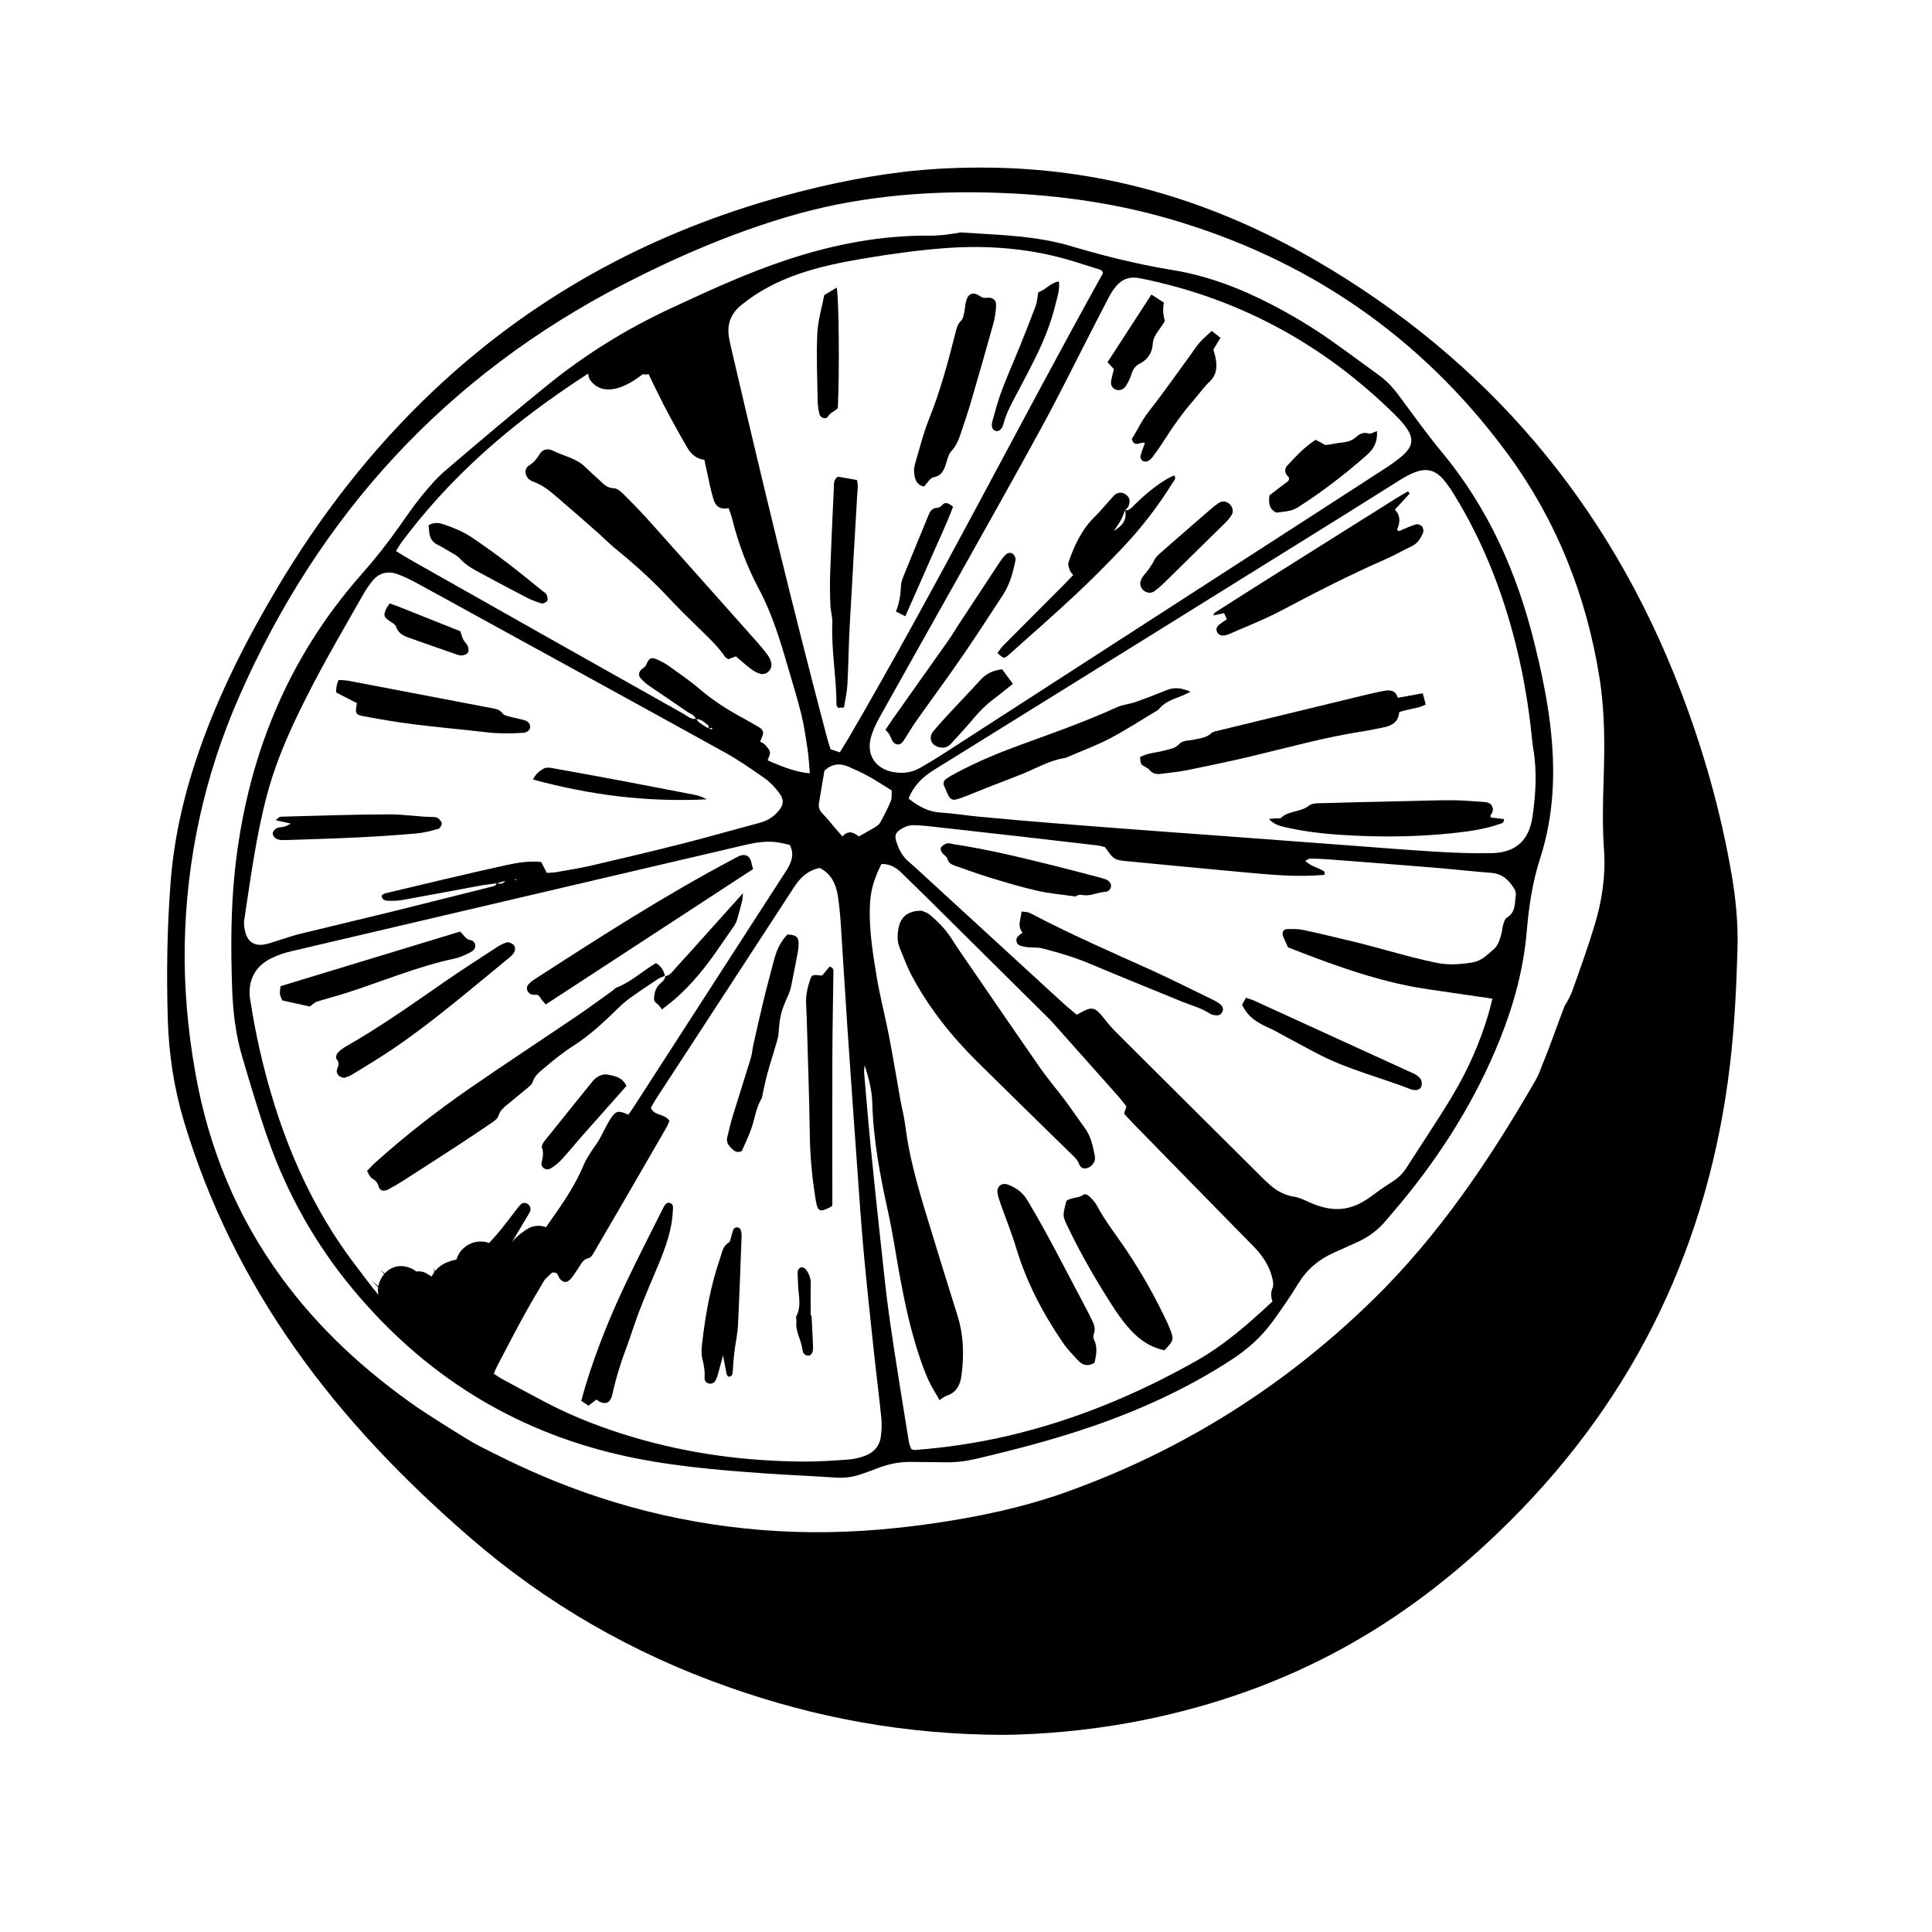<?xml version="1.0" encoding="UTF-8"?>
<svg id="Calque_1" data-name="Calque 1" xmlns="http://www.w3.org/2000/svg" viewBox="0 0 1700.79 1700.79">
  <defs>
    <style>
      .cls-1 {
        stroke-width: 0px;
      }
    </style>
  </defs>
  <path class="cls-1" d="m1524.79,772.27c-9.53-56.73-25.14-111.83-45.79-165.5-62.99-163.64-169.87-290.1-321.74-378.11-87.4-50.65-181.28-79.35-282.83-81.03-27.1-.45-54.14.62-81.03,3.92-38.71,4.76-76.7,13.14-114.15,23.96-112.64,32.53-212.4,87.83-297.75,168.51-54.31,51.33-99.6,109.82-137.69,173.96-26.83,45.18-50.58,91.86-68.02,141.56-13.21,37.66-22.39,76.28-25.52,116.1-3.18,40.48-3.77,81.07-2.56,121.65.91,30.41,5.39,60.3,14.14,89.56,21.45,71.7,54.17,137.86,97.11,199.05,44.06,62.79,96.89,117.43,154.75,167.58,67.43,58.45,143.3,101.99,227.37,131.62,76.4,26.92,154.89,41.97,243.26,42.16,32.62-.42,72.17-3.69,111.41-10.95,62.49-11.56,122.1-31.32,178.36-61,57.79-30.49,108.7-70.04,154.91-116.04,111.72-111.21,175.33-245.51,193.88-401.59,4.02-33.81,5.65-67.76,6.65-101.78.63-21.42-1.21-42.6-4.75-63.63Zm-121.06,42.33c-5.98,19.57-12.82,38.88-19.76,58.13-1.6,4.43-4.04,8.59-6.54,12.68-6.79,17.46-12.65,35.14-19.91,52.43-1.58,4.89-3.7,9.62-6.33,14.17-40.1,69.41-84.59,135.54-142.29,191.98-77.33,75.66-166.7,132.14-268.43,168.86-39.82,14.37-81.11,22.94-123.02,28.81-39.08,5.48-78.28,8.18-117.71,6.88-78.29-2.58-153.43-19.52-225.33-50.51-18.04-7.77-35.72-16.46-53.19-25.43-10.66-5.47-48.8-30.09-53.62-33.44-45.78-31.84-86.45-69-119.51-114.12-39.71-54.19-64.5-114.66-76.14-180.68-6.56-37.22-10.01-74.71-9.32-112.51,1.4-75.91,17.32-148.79,47.77-218.25,70.51-160.85,182.71-283.12,339.38-363.79,46.34-23.86,94.08-44.35,144.16-59.16,57.16-16.9,115.64-22.55,175.03-21.18,54.34,1.25,107.88,8,160.15,23.12,121.84,35.24,221.28,103.31,296.81,205.2,43.96,59.3,70.59,126.17,82.19,199.12,4.73,29.76,4.57,59.6,3.59,89.5-.68,20.49-1.12,40.95.33,61.43,1.62,22.75-1.69,45.05-8.31,66.72Z"/>
  <path class="cls-1" d="m1364.68,637.89c-2.93-24.02-7.97-47.65-13.75-71.13-15.28-62.07-40.5-119.26-81.73-168.87-13.35-16.06-25.42-33.17-37.92-49.92-4.94-6.63-10.44-12.61-17.15-17.48-14.6-10.59-29.02-21.42-43.81-31.75-16.47-11.51-33.73-21.78-51.6-31.01-27.48-14.19-56.19-25.1-86.75-30.05-32.1-5.2-63.41-13.27-94.44-22.54-2.28-.55-4.55-1.11-6.84-1.63-28.32-6.51-56.36-6.89-84.91-8.91-9.04,1.6-18.12,2.93-27.36,2.85-43.09-.36-84.73,7.75-125.48,21.21-35.09,11.59-68.54,27.04-101.99,42.57-38.89,18.06-75.09,40.37-108.34,67.29-30.59,24.75-60.63,50.18-90.55,75.74-7.73,6.61-14.46,14.52-20.93,22.42-6.99,8.55-13.26,17.71-19.61,26.77-10.13,14.45-21.01,28.25-32.72,41.48-66.39,75-101.73,163.31-112.1,262.27-3.56,33.92-3.5,67.91-2.39,101.93.68,20.95,3.08,41.73,9.09,61.85,7.37,24.71,14.6,49.51,23.24,73.79,16.91,47.49,41.44,90.91,73.68,129.76,61.96,74.67,139.77,124.14,234.61,146.08,41.66,9.64,84.14,13.34,126.68,16.34,21.27,1.5,42.57,2.37,63.84,3.8,7.51.5,14.73-.31,21.79-2.68,5.43-1.82,10.82-3.81,16.17-5.86,9.3-3.56,18.87-5.41,28.84-5.24,9.84.17,19.68.1,29.52.32,9.08.2,18-.83,26.82-2.89,35.11-8.22,69.98-17.29,104.08-29.11,43.15-14.95,84.33-33.92,122.59-59.04,13.9-9.12,25.9-20.12,35.57-33.55,7.66-10.63,15.2-21.4,21.99-32.6,7.53-12.41,17.85-21.2,30.91-27.09,7.1-3.2,14.2-6.37,21.29-9.57,9.87-4.46,18.32-10.79,25.24-19.16,4.18-5.05,8.55-9.95,12.73-15,36.3-43.86,66.29-91.53,87.5-144.52,12.25-30.6,20.74-62.02,23.56-95.03,1.84-21.61,4.97-43.08,11.72-63.92,12.48-38.54,13.73-78.05,8.87-117.94Zm-382.48-385.55c5.63-6.76,12.14-9.23,21.58-7.34,86.07,17.29,159.93,57.24,222.53,118.42,3.51,3.43,6.98,6.97,10,10.83,8.81,11.24,8.29,18.34-2.38,27.49-5.27,4.51-11.13,8.38-16.97,12.16-38.17,24.76-76.4,49.42-114.62,74.1-90.89,58.71-181.78,117.43-272.7,176.1-6.54,4.22-13.22,8.23-20,12.04-5.05,2.84-10.57,4.44-18.1,4.11-.43-.04-2.48-.15-4.5-.47-15.84-2.51-24.51-14.83-20.44-30.22,1.75-6.63,4.89-13.03,8.25-19.06,22.34-40.09,44.98-80.01,67.39-120.05,25.21-45.05,50.6-90.01,75.31-135.33,14.7-26.97,28.25-54.57,42.31-81.88,5.44-10.56,10.78-21.18,16.33-31.68,1.71-3.23,3.68-6.41,6.02-9.21Zm-197.98,452.78c-2.58,6.41-5.85,12.56-9.14,18.66-.91,1.69-2.65,3.12-4.33,4.15-4.46,2.76-9.1,5.24-14.66,8.4-3.66-2.56-8.5-6.61-14.48.06-2.97-3.43-4.81-5.55-6.64-7.68-3.44-4-6.67-8.22-10.39-11.94-2.85-2.85-4.32-5.8-3.62-9.81,1.66-9.65,3.26-19.3,4.82-28.6,6.64-5.95,13.56-6.74,20.94-3.52,5.99,2.61,11.98,5.29,17.68,8.45,6.78,3.75,13.26,8.05,20.59,12.56-.2,3.01.35,6.47-.77,9.26Zm-131.9-436.33c14.73-12.14,31.36-20.75,49.28-27.1,19.4-6.88,39.48-10.88,59.69-14.27,22.63-3.8,45.35-6.95,68.26-8.79,40.08-3.21,79.42-.04,117.87,12.16,7.03,2.23,14.08,4.37,21.1,6.63.71.23,1.28.93,1.91,1.42.13.39.33.77.36,1.17.03.38-.01.83-.19,1.15-75.38,135.75-145.3,274.48-223.61,408.62-2.26,3.87-4.68,7.64-7.68,12.53-3.19-1.07-5.47-1.83-8.12-2.72-.96-3.06-2.07-6.12-2.89-9.26-30.34-114.83-58.2-230.27-85.08-345.95-.56-2.39-1.05-4.8-1.46-7.23-1.97-11.49,1.51-20.93,10.55-28.38Zm-298.96,208.8c33.05-44.42,72.5-82.4,116.71-115.58,15.56-11.68,31.54-22.68,47.82-33.19,0,2.06.5,4.11,1.59,5.64,11.2,15.67,31.33,6.27,43.53-2.95.92-.7,1.91-1.43,2.94-2.18,1.27.38,2.6.5,3.91.23.36-.07.7-.22,1.04-.35,3.73,7.9,7.58,15.73,11.56,23.5.82,1.95,1.78,3.86,2.9,5.7,6.36,12.2,13,24.25,19.96,36.15,3.77,6.45,9.18,9.57,14.79,10.23,1.61,7.53,3.22,15.06,4.84,22.59.86,4,1.97,7.95,3.08,11.89,1.83,6.52,6,9.54,13.41,8.09,1.04,3.07,2.29,6.04,3.06,9.14,5.39,21.56,13.02,42.21,23.51,61.86,11.64,21.81,18.83,45.35,25.65,68.99,3.97,13.77,8.33,27.45,11.75,41.36,2.53,10.31,4.02,20.89,5.58,31.4,1.01,6.78,1.3,13.67,1.93,20.62-9.02-.49-21.92-4.5-37.15-11.42.75-2.41,2.5-5.11,2.03-7.33-.53-2.51-2.89-4.76-4.79-6.8-1.08-1.17-2.84-1.71-3.84-2.27,1.07-2.68,1.45-3.8,1.94-4.86,1.44-3.13.56-5.58-2.19-7.4-1.7-1.13-3.51-2.11-5.29-3.12-3.92-2.23-7.83-4.48-11.79-6.63-12.62-6.88-24.58-14.64-35.56-24.06-8.69-7.45-18.25-13.91-27.56-20.61-2.97-2.14-6.3-3.84-9.64-5.38-5.62-2.59-7.32-2.18-10.15,4.23-1.18,2.67-3.47,3.2-4.94,5-1.79,2.2-1.97,4.71-.23,6.73,2.11,2.45,4.56,4.72,7.22,6.56,11.45,7.93,23.07,15.62,34.53,23.54,2.49,1.72,6.01,2.4,6.93,5.95-4.41.53-7.41-2.59-10.79-4.49-41.46-23.27-82.88-46.62-124.28-69.98-38.91-21.96-77.79-43.95-116.67-65.96-3.87-2.19-7.61-4.6-12.12-7.33,1.85-2.92,3.17-5.32,4.79-7.49Zm273.91,163.55c-.42.3-.85.86-1.27.86-.58,0-1.15-.27-1.73-.49.74-.31,1.48-.63,2.24-.88.18-.06.5.33.75.51Zm-3.59.08c-2.72-1.59-5.41-3.21-7.92-5.06-1.1-.8-1.9-2.01-2.8-3.08,4.49-.19,7.32,3.09,10.53,5.44.47.35.25,1.63.2,2.69Zm-407.64,179.71c-.9-3.5-1.59-7.38-1.05-10.89,5.61-36.82,10.44-73.79,19.96-109.9,6.08-23.05,14.97-45.03,25.09-66.55,18.14-38.6,39.81-75.28,60.86-112.3,1.81-3.19,4.09-6.14,6.3-9.07,5.96-7.89,13.84-9.98,22.93-6.7,5.37,1.94,10.57,4.46,15.6,7.17,16.22,8.75,32.33,17.71,48.48,26.58,74.67,41.01,149.41,81.9,223.95,123.15,12.14,6.72,23.6,14.74,34.99,22.71,4.62,3.23,8.66,7.57,12.16,12.04,5.49,7.02,4.83,11.84-1.46,18.45-4.35,4.58-9.67,7.31-15.8,8.93-22.16,5.86-44.19,12.26-66.4,17.89-26.98,6.84-54.07,13.27-81.18,19.57-10.36,2.41-20.91,4.02-31.39,5.87-2.37.42-4.83.32-7.78.5-1.65-3.25-3.26-6.41-4.86-9.57-10.83-1.07-21.08.63-30.93,2.8-35.59,7.81-70.99,16.44-106.45,24.83-1.09.26-2.02,1.19-3.06,1.83.06,3.2,2.28,4.51,4.59,4.61,4.45.19,9.02.22,13.39-.56,22.98-4.09,45.9-8.49,68.86-12.69,4.73-.86,9.52-1.36,14.28-2.01-.53,2.31-2.56,2.48-4.45,2.96-29.39,7.36-58.74,14.84-88.15,22.08-27.03,6.66-54.14,12.98-81.17,19.63-6.34,1.56-12.51,3.84-18.77,5.73-4.3,1.29-8.56,3.01-12.97,3.59-7.94,1.04-13.56-2.9-15.56-10.67Zm238.77-46.42c-.34.1-.69.32-1,.28-.29-.04-.55-.35-.83-.54.34-.1.69-.31,1.01-.27.29.04.55.34.82.53Zm-10.02.99c-2.51,3.22-4.82,2.65-7.1,2.01,2.09-.59,4.2-1.19,7.1-2.01Zm-43.05,333.44c-2.09.25-4.13.78-6.04,1.57-4.89,1.43-9.49,4.47-12.76,8.55-.43-.88-.86-1.76-1.31-2.63.26,1.13.5,2.27.73,3.41-.9,1.23-1.71,2.53-2.35,3.93-.96-.72-1.97-1.31-3.02-1.77-2.91-2.32-6.81-3.17-10.41-2.66-7.68-5.63-17.63-6.81-25.59-.47-.83.66-1.61,1.41-2.35,2.23l-3.66-3.42c1.05,1.33,2.13,2.64,3.19,3.96-2.51,2.97-4.39,6.77-5.14,10.71-1.94-1.62-3.87-3.26-5.78-4.92,1.81,1.99,3.7,3.91,5.62,5.79-.34,2.27-.27,4.57.26,6.76-8-9.94-15.74-20.11-23.36-30.35-32.87-44.25-55.37-93.58-70.92-146.22-7.89-26.72-14.02-53.86-18.25-81.41-.19-1.21-.46-2.42-.6-3.64-1.7-15.27,4.44-27.47,18.22-34.48,5.77-2.93,12.12-5.04,18.44-6.53,132.7-31.17,265.44-62.18,398.16-93.26,9.22-2.16,18.49-3.82,27.98-2.77,4.38.48,8.68,1.68,12.37,2.42,3.85,7.08,2.15,12.91-.59,18.57-1.24,2.57-2.91,4.93-4.47,7.34-44.42,68.81-88.85,137.62-133.29,206.43-1.1,1.7-2.32,3.32-3.62,5.18-1.28-.51-2.31-.94-3.35-1.34-5.31-2-7.53-1.59-10.58,2.4-1.73,2.27-3.22,4.75-4.6,7.26-2.56,4.67-4.8,9.51-7.46,14.11-2.02,3.49-4.6,6.64-6.75,10.06-2.16,3.44-4.53,6.85-6.07,10.58-7.54,18.34-18.58,34.53-29.98,50.6-1.28,1.8-2.52,3.63-3.78,5.44-5.37-2.07-11.56-1.82-17.52,2.19-4.55,3.07-8.63,6.16-12.02,10.48-.28.35-.54.72-.79,1.09,4.74-8.14,9.64-16.17,14.47-24.26.63-1.05,1.27-2.11,1.76-3.23,1.12-2.59.36-4.79-1.71-6.55-1.92-1.64-4.81-1.56-6.65.4-1.94,2.08-3.61,4.42-5.38,6.67-5.32,6.74-10.32,13.76-16.01,20.18-2.06,2.32-4.14,4.63-6.23,6.92-10.94-4.16-24.99,1.67-28.83,14.68Zm373.7,155.54c-1.03,8.51-6.19,14.24-14.04,17.13-4.56,1.68-9.47,2.89-14.3,3.24-13.07.94-26.19,1.87-39.29,1.81-51.09-.26-101.29-6.91-150.38-21.45-26.39-7.82-51.97-17.59-76.38-30.33-13.44-7.01-26.74-14.27-40.07-21.49-2.08-1.13-3.97-2.61-6.31-4.18,1.2-2.63,2.09-4.87,3.21-6.99,7.81-14.86,15.47-29.8,23.56-44.51,5.79-10.53,11.99-20.82,18.07-31.18.16-.15.31-.32.46-.47.41-.36.8-.74,1.18-1.15,1.61-1.58,3.25-3.12,4.88-4.67.7-.04,1.43,0,2.18.05,2.59.2,2.79,2.29,3.79,4.05,2.91,5.11,6.99,5.6,10.69,1.21,2.62-3.11,4.67-6.71,7.01-10.07,2.25-3.23,3.57-6.91,8.56-7.93,2.39-.49,4.32-4.54,5.93-7.29,12.84-21.91,25.57-43.89,38.31-65.86,8.02-13.82,16.04-27.63,23.99-41.49,1.19-2.08,2.03-4.37,2.85-6.17-3.92-6.52-13.09-4.06-16.44-11.42,1.5-2.58,2.99-5.46,4.76-8.16,40.5-62.12,81.09-124.18,121.5-186.36,5.38-8.28,11.87-14.51,22.41-16.7,10.31,5.02,14.51,14.48,16.14,25.36,1.21,8.09,1.94,16.28,2.48,24.45,1.96,29.43,3.64,58.88,5.63,88.31,2.85,42.1,5.84,84.19,8.86,126.27,1.76,24.52,3.41,49.05,5.63,73.52,2.6,28.55,5.69,57.06,8.73,85.56,2.17,20.36,4.78,40.68,6.85,61.05.53,5.23.17,10.64-.46,15.88Zm344.88-130.81c-1.76,4.01-1.61,7.89-.16,12.02-21.05,19.71-42.3,38.34-67.07,52.33-52.36,29.59-107.46,52.43-166.18,66.08-26.79,6.23-53.93,10.28-81.36,12.36-.77.06-1.57-.3-3.18-.63-.66-1.77-1.86-3.9-2.22-6.16-5.69-35.59-11.63-71.16-16.76-106.83-3.39-23.51-5.71-47.18-8.29-70.8-3.03-27.7-5.94-55.41-8.67-83.14-2.08-21.2-3.82-42.44-5.65-63.67-.21-2.41-.03-4.86.46-7.35,3.44,10.84,6.36,21.87,6.67,33.16.88,32.55,6.91,64.25,13.91,95.9,4.24,19.18,7,38.67,10.58,58,4.33,23.37,9.4,46.58,16.95,69.16,2.34,6.98,4.84,13.95,7.9,20.64,2.69,5.9,6.26,11.4,9.84,17.8,2.68-1.67,4.42-3.31,6.49-3.96,8.83-2.78,11.82-10.11,12.85-17.86,2.33-17.59,1.92-35.13-3.46-52.33-9.53-30.48-19.05-60.97-28.28-91.54-7.58-25.1-14.63-50.33-17.82-76.48-.89-7.3-2.86-14.46-4.16-21.72-3.41-18.93-6.48-37.93-10.14-56.82-3.42-17.69-8.09-35.15-10.98-52.92-3.22-19.77-6.42-39.66-5.89-59.83.37-14.21,3.17-24.13,10.25-38.48,7.71-.18,13.08,3.28,17.89,7.99,7.03,6.88,14.12,13.71,21.11,20.63,35.54,35.2,71.05,70.43,106.57,105.65,1.46,1.44,2.97,2.84,4.33,4.37,19.63,22.03,39.25,44.06,58.83,66.14,2.43,2.74,4.6,5.72,6.9,8.59-.66,2.09-1.24,3.96-2.02,6.44,2.57,2.78,5.24,5.81,8.06,8.7,35.27,36.05,70.52,72.12,105.86,108.09,8.23,8.37,14.49,17.78,16.89,29.39.47,2.29.83,5.07-.04,7.06Zm214.05-345.43c-1,7.06,0,14.91-7.8,19.52-1.74,1.03-2.54,4.04-3.25,6.3-.85,2.72-.88,5.69-1.73,8.41-1.44,4.62-2.37,9.41-6.41,12.95-5.81,5.07-10.99,10.64-19.31,11.92-10.56,1.63-20.72,2.44-31.57.2-24.91-5.15-49.09-12.92-73.76-18.84-14.33-3.44-28.65-6.95-43.07-9.99-4.72-1-9.73-.93-14.59-.77-3.15.1-4.64,3.35-3.37,6.35,1.24,2.95,2.61,5.83,4.35,9.69,10.69,4.08,22.06,8.63,33.59,12.75,11.95,4.27,23.95,8.45,36.12,12.03,11.77,3.47,23.69,6.58,35.71,9.02,12.43,2.52,25.05,4.09,37.6,5.98,12.03,1.82,24.08,3.52,36.94,5.39-1.33,5.12-2.32,9.41-3.56,13.63-7.58,25.67-18.45,49.98-32.23,72.83-12.89,21.38-26.92,42.08-40.35,63.14-3.4,5.33-7.99,9.13-13.32,12.43-5.89,3.64-11.51,7.75-17.08,11.88-18.28,13.55-34.25,14.55-55.16,5.1-4.05-1.83-8.2-3.93-12.51-4.58-8.49-1.28-15.51-5.03-21.76-10.58-2.76-2.45-5.41-5.01-8.03-7.61-42.72-42.47-85.45-84.93-128.09-127.48-4.04-4.03-7.57-8.58-11.16-13.02-6.59-8.14-9.5-8.78-18.73-3.76-1.05.57-2.1,1.16-3.96,2.19-4.13-3.53-8.56-7.09-12.74-10.92-41.09-37.65-82.13-75.36-123.2-113.04-3.92-3.6-7.8-7.26-11.88-10.69-5.9-4.97-9.13-11.47-11.25-18.65-1.27-4.28-.26-7.07,3.38-9.5,3.81-2.54,7.96-4.28,12.65-4.1,4.09.16,8.19.4,12.26.85,27.28,3.02,54.56,6.07,81.83,9.18,22.39,2.55,44.77,5.15,67.15,7.8,2.4.28,4.73,1.09,6.72,1.56,7.98,11.43,7.99,11.3,22.17,12.61,31.41,2.92,62.8,6.12,94.22,8.94,22.44,2.02,44.88,4.48,67.48,3.43,3.17-.15,6.32-.44,9.24-.65,1.04-2.84-.78-3.38-2.13-4.13-4.56-2.55-9.98-3.56-14.71-8.14,1.9-.91,3.14-2.01,4.37-2.01,5.32.03,10.65.25,15.96.66,30.64,2.34,61.29,4.67,91.92,7.19,17.15,1.41,34.26,3.36,51.42,4.68,9.7.74,15.65,6.37,20.3,14,1,1.64,1.62,3.98,1.35,5.85Zm14.65-68.84c-3,20.43-14.85,31.2-35.63,31.63-16.37.35-32.8-.25-49.15-1.25-28.64-1.75-57.24-4.11-85.85-6.23-28.61-2.13-57.22-4.3-85.84-6.42-25.75-1.91-51.51-3.74-77.26-5.68-29.02-2.19-58.04-4.37-87.05-6.71-22.06-1.78-44.11-3.72-66.14-5.77-11.42-1.06-22.78-2.96-34.22-3.66-10.86-.67-19.46-5.55-28.09-12.36,4.84-11.71,12.47-19.01,22.25-25.07,121.56-75.34,242.97-150.9,364.4-226.44,15.31-9.52,30.48-19.28,45.8-28.77,4.16-2.58,8.5-5.01,13.04-6.79,10.32-4.06,18.07-2.22,25.39,6.22,3.73,4.3,6.89,9.17,9.88,14.05,22.87,37.28,39.21,77.35,50.78,119.45,8.6,31.28,14.17,63.1,17.41,95.36.29,2.85.61,5.71,1.09,8.53,3.35,20.03,2.12,40.03-.8,59.93Z"/>
  <path class="cls-1" d="m333.17,1044.12c1.09,4.3,4.63,5.04,8.89,2.82,4.35-2.27,8.58-4.8,12.72-7.44,15.18-9.72,30.34-19.48,45.44-29.33,10.64-6.94,21.22-13.96,31.7-21.14,2.64-1.81,6.08-3.98,6.86-6.65,1.56-5.3,5.44-7.99,9.14-11.1,5.02-4.21,10.21-8.24,15.19-12.49,2.16-1.84,5.02-3.74,5.77-6.17,1.72-5.58,5.93-8.77,9.91-12.17,8.4-7.15,16.94-14.04,26.33-20.04,14.17-9.06,26.49-20.61,38.53-32.38,3.5-3.42,7.19-6.72,11.15-9.57,7.99-5.73,16.18-11.19,24.39-16.6,1.82-1.2,3.99-1.87,6.05-2.72-.83-5.02-3.46-8.72-7.78-11.29-11.98,7.07-21.92,16.59-34.7,21.55-1.46.57-2.57,2.01-3.9,2.96-9.99,7.15-19.85,14.49-30.02,21.38-31.88,21.61-64.09,42.75-95.77,64.64-29.01,20.05-56.78,41.77-83.02,65.36-2.37,2.13-4.47,4.55-6.95,7.09,1.54,2.47,2.37,5.17,4.18,6.37,2.76,1.82,4.93,3.1,5.9,6.91Z"/>
  <path class="cls-1" d="m585.75,858.94c-.17.07-.34.13-.5.2.01.08.04.16.05.25,0,0,.45-.45.45-.45Z"/>
  <path class="cls-1" d="m467.12,875.11c1.07.47,2.4.79,3.52.61,2.34-.36,3.71.38,4.91,2.43,1.18,2.01,2.89,3.71,4.84,6.12,61.05-39.86,121.58-79.38,182.62-119.24-.73-2.55-1.19-3.7-1.39-4.9-1.36-8.12-7.09-8.85-12.6-5.74-1.07.6-2.15,1.18-3.24,1.76-60.45,31.98-117.91,68.9-175.26,105.99-2.02,1.31-3.95,2.91-5.54,4.71-2.19,2.48-.99,6.86,2.14,8.25Z"/>
  <path class="cls-1" d="m448.73,842.74c1.54-1.25,3.02-2.82,3.94-4.55,1.22-2.3,1.07-5.05-.98-6.76-1.41-1.17-3.85-2.22-5.43-1.81-3.07.8-6.04,2.39-8.74,4.15-15.1,9.84-30.28,19.58-45.1,29.82-28.65,19.79-57,40.02-87.31,57.3-2.82,1.61-5.59,3.53-7.8,5.86-1.14,1.2-1.97,4.5-1.23,5.33,2.65,2.96,2.31,5.27.82,8.73-1.68,3.9,1.27,7.78,6.29,8.02,1.51-.62,4.31-1.35,6.67-2.8,11.87-7.28,23.84-14.42,35.37-22.21,36.4-24.59,69.5-53.42,103.5-81.08Z"/>
  <path class="cls-1" d="m400.54,843.73c5.09-1.09,10.05-3.49,14.65-6.03,4.67-2.58,4.14-9.14-1.08-10.12-4.56-.86-5.49-4.37-9.11-7.48-53.01,16.12-105.69,32.13-158.01,48.04-.96,7.01-.92,7.01,1.49,12.56,8.15,1.8,16.5,3.64,24.22,5.35,2.52-1.75,4.24-3.62,6.34-4.29,8.15-2.62,16.47-4.68,24.63-7.28,32.27-10.29,63.57-23.63,96.88-30.74Z"/>
  <path class="cls-1" d="m535.17,946.01c-4.79-1.04-10.21,1.71-13.84,6.26-14.04,17.53-28.23,34.95-42.24,52.51-1.19,1.49-2.53,4.09-2,5.5,1.68,4.53.75,8.56-.3,12.97-1.07,4.48,3.86,7.72,8.03,5.27,3.45-2.02,6.71-4.64,9.42-7.57,6.09-6.59,11.73-13.61,17.67-20.35,12.97-14.71,26.02-29.35,39.52-44.56-3.42-7.89-10.57-8.79-16.26-10.03Z"/>
  <path class="cls-1" d="m579.53,867.61c-2.7,3.41-3.58,7.27-3.8,11.43-.18,3.48,3.28,4.35,4.78,6.63.56.85,1.23,1.62,2.25,2.94,4.61-3.71,8.89-6.85,12.82-10.36,14.13-12.64,25.93-27.29,36.61-42.89,4.62-6.75,9.38-13.39,13.97-20.16,1.12-1.66,2.09-3.52,2.66-5.43,1.62-5.46,3.07-10.97,4.45-16.5.43-1.74.43-3.59.79-6.92-7.92,8.79-14.72,16.3-21.49,23.84-12.59,14.02-25.07,28.13-37.8,42.02-2.56,2.8-4.71,6.49-9.06,7.11-.38,3.95-4.03,5.6-6.17,8.3Z"/>
  <path class="cls-1" d="m585.75,858.94s-.45.45-.45.45c.14-.01.26-.06.4-.08.01-.13.05-.24.06-.37Z"/>
  <path class="cls-1" d="m1068.46,880.5c-18.76-9.12-37.38-18.54-56.39-27.13-33.56-15.15-67.32-29.86-100.02-46.83-2.18-1.13-4.31-2.43-6.61-3.23-1.75-.61-3.73-.56-6.19-.88-.27,6.62-4.2,12.33.94,18.68-3.41,2.37-6.38,4.19-5.17,8.25,1.03,3.42,4.34,3.35,7.01,4.08,1.54.42,3.2.42,4.82.55,3.62.29,7.39.01,10.85.91,14.25,3.71,28.35,7.83,41.98,13.58,26.75,11.3,53.69,22.17,80.57,33.18,8.31,3.4,17.13,5.57,24.76,10.6,1.31.86,3.02,1.29,4.61,1.5,2.52.34,4.9-.04,6.29-2.66,1.38-2.6.55-4.92-1.31-6.63-1.77-1.63-3.95-2.91-6.14-3.97Z"/>
  <path class="cls-1" d="m947.44,789.27c.04-.29.08-.57.12-.86,1.61-.24,3.33-.96,4.82-.63,7.15,1.58,13.53-2.2,20.37-2.61,2.69-.16,4.52-1.76,5.23-4.39.64-2.37-1.26-5.39-4.35-6.57-2.66-1.01-5.45-1.71-8.22-2.43-13.04-3.4-26.05-6.88-39.13-10.11-28.54-7.06-57.1-14.04-86.22-18.4-2.02-.3-4.1-1.15-6.02-.85-1.8.29-3.74,1.45-5.01,2.8-1.59,1.69-.88,3.9.46,5.59,1.47,1.86,4.06,3.29,4.6,5.33,1.04,3.89,3.74,5.01,6.9,6.09,10.44,3.55,20.76,7.44,31.31,10.63,13.66,4.14,27.37,8.27,41.28,11.38,11.1,2.48,22.55,3.41,33.85,5.03Z"/>
  <path class="cls-1" d="m1096.87,878.35c-1.37,2.45-2.53,4.52-3.41,6.09,5.42,11.94,14.97,16.54,24.73,20.98,4.83,2.2,9.4,4.94,14.09,7.44,10.1,5.39,20.12,10.94,30.32,16.13,25.27,12.84,52.87,19.59,79.13,29.85,1.12.44,2.37.66,3.58.76,2.69.22,5.12-.83,6-3.29.6-1.68.42-4.06-.34-5.7-.79-1.71-2.54-3.12-4.15-4.26-1.65-1.16-3.63-1.85-5.49-2.7-45.74-20.92-91.48-41.85-137.24-62.74-2.16-.99-4.49-1.61-7.2-2.57Z"/>
  <path class="cls-1" d="m1217.59,640.42c7.91-1.41,13.61-5.09,14.13-13.48,7.77-3,15.8-2.81,23.42-6.75-.9-3.31-1.69-6.24-2.68-9.88-7.09,1.28-13.46,2.43-21.87,3.95-2.82-8.49-9.38-6.65-15.46-5.43-8.42,1.69-16.76,3.8-25.11,5.82-38.98,9.44-77.95,18.89-116.91,28.39-2.36.58-5.18.96-6.82,2.47-4.6,4.24-10.31,4.47-15.87,5.71-4.31.96-9.39.36-12.65,4.01-3.34,3.75-7.75,4.07-12.06,5.3-7.36,2.1-15.31,2.22-22.09,5.96.57,6.54.59,6.49,4.56,8.62,1.35.72,2.79,1.54,3.74,2.69,2.65,3.23,6.03,3.99,9.91,3.46,7.7-1.04,15.48-1.69,23.08-3.23,18.45-3.73,36.87-7.6,55.19-11.92,33.45-7.89,66.56-17.28,100.63-22.44,5.66-.86,11.24-2.25,16.88-3.26Z"/>
  <path class="cls-1" d="m1080.09,545.14c-2.45,1.7-4.81,3.14-6.92,4.87-2.05,1.67-2.97,3.93-1.66,6.5,1.27,2.52,3.59,3.18,6.2,2.89,1.2-.13,2.45-.39,3.55-.88,15.33-6.78,31.08-12.77,45.86-20.59,30.4-16.08,60.95-31.76,92.46-45.58,7.86-3.45,15.34-7.74,23.09-11.43,5.19-2.48,8.01-6.92,10.05-11.84.64-1.55.27-4.28-.77-5.55-1.05-1.29-3.71-2.33-5.28-1.93-3.93.99-7.59,2.98-11.45,4.31-1.67.57-3.42,2.69-5.4.46q4.98-11.12-1.92-17.72c4.33-4.69,8.68-9.41,13.03-14.12-.46-.68-.93-1.37-1.39-2.05-3.42,2.01-6.89,3.93-10.25,6.04-38.13,23.94-76.26,47.9-114.36,71.89-15.24,9.59-30.41,19.28-45.59,28.96-.47.3-.61,1.1-1.3,2.43,3.54-.76,6.49-1.39,9.51-2.03,1,2.12,1.67,3.56,2.53,5.39Z"/>
  <path class="cls-1" d="m1312.09,717.72c1.92-2.42,2.85-5.07,1.46-7.97-1.42-2.95-4.3-3.58-7.25-3.76-8.99-.56-17.99-1.45-26.99-1.51-13.11-.08-26.22.42-39.33.71-26.63.6-53.26,1.18-79.88,1.94-2.72.08-6,.62-7.99,2.22-7.2,5.79-17.54,4.08-24.37,10.62-.9.87-3.17.3-4.8.43-1.97.16-3.93.37-5.89.55,4.91,5.48,10.97,6.53,16.86,7.82,20.88,4.6,42.14,6.2,63.43,7.07,27.05,1.11,54.1.48,81.04-2.35,13.84-1.45,27.69-3.23,40.93-7.85,1.78-.62,4.97-.71,4.61-4.6-4.03-.48-7.9-.95-11.52-1.38-.21-1.19-.48-1.75-.31-1.95Z"/>
  <path class="cls-1" d="m1041.66,612.04c1.48-.61,2.87-1.4,6.39-3.14-8.34-3.54-14.45-4.02-20.92-1.4-9.1,3.67-18.25,7.23-27.51,10.48-5.33,1.87-11.24,2.29-16.32,4.6-27.95,12.73-56.88,22.91-85.7,33.41-18.84,6.87-37.33,14.59-55.06,24.01-3.25,1.72-6.51,3.48-9.5,5.59-2.09,1.47-3.07,3.72-1.82,6.43,1.33,2.89,2.41,5.89,3.85,8.72,1.22,2.39,3.49,3.72,6.1,3.15,3.16-.7,6.23-1.88,9.26-3.07,8.37-3.27,16.68-6.69,25.04-9.98,8.37-3.29,16.83-6.36,25.15-9.77,12.04-4.94,23.38-11.7,36.52-13.72,1.19-.18,2.33-.75,3.46-1.24,12.38-5.37,25.12-10.04,37.02-16.32,14.43-7.62,28.14-16.6,42.17-24.99,5.53-7.29,14.01-9.5,21.9-12.75Z"/>
  <path class="cls-1" d="m730.36,850.88c-2.05,2.46-4.3,5.15-6.51,7.8-.9,0-1.7.09-2.47-.01-5.78-.81-6.89-.4-8.32,4.07-2.12,6.63-3.8,13.34-3.43,20.44.45,8.57.69,17.16.93,25.74.83,29.83,1.92,59.65,2.32,89.49.26,19.63,2.07,39.06,5.28,58.39,1.64,9.9,3.45,10.61,12.95,5.82.34-.17.59-.5,1.61-1.4v-12.77c0-39.26-.11-78.51.04-117.77.09-24.52.55-49.05.9-73.57.03-2.45.67-5.01-3.31-6.22Z"/>
  <path class="cls-1" d="m590.34,1059.24c-2.29-1.21-4.34-.17-6.38,3.88-10.28,20.44-20.66,40.84-30.61,61.44-14.95,30.94-27.97,62.67-37.98,95.57-1.29,4.23-2.38,8.53-3.65,13.12,2.51,1.65,4.43,2.91,6.4,4.2,2.4-1.86,4.3-3.34,6.99-5.43,1.47.98,2.4,1.86,3.5,2.29,4.43,1.73,7.27.78,9.14-2.99.54-1.09.99-2.26,1.25-3.44,3.04-13.98,7.19-27.6,12.26-40.98,4.05-10.68,7.26-21.68,11.37-32.33,5.15-13.34,10.78-26.49,16.32-39.67,6.66-15.84,12.67-31.83,13.38-49.3.1-2.48.8-4.89-1.98-6.36Z"/>
  <path class="cls-1" d="m703.03,830.56c-.14-5.92-2.03-7.41-9.84-7.91-6.79,7.04-9.88,14.97-12.04,23.36-2.86,11.06-5.92,22.08-8.61,33.18-3.28,13.52-6.29,27.1-9.35,40.67-.89,3.97-1.16,8.1-2.34,11.97-5.13,16.84-10.57,33.58-15.72,50.42-1.91,6.26-3.4,12.65-4.93,19.02-.84,3.46.37,6.19,2.94,8.81,2.74,2.79,5.15,5.33,9.87,3.27,2.74-6.36,6.03-12.91,8.4-19.78,3.05-8.85,4.16-18.35,9.05-26.61.79-1.33.71-3.16,1.08-4.75,1.38-5.96,2.58-11.97,4.21-17.86,2.41-8.68,5.19-17.25,7.72-25.9.8-2.75,1.68-5.55,1.89-8.38,1.2-15.88,2.14-19.71,8.52-33.89,1.17-2.59,2.04-5.38,2.61-8.16,2.08-10.02,4.02-20.07,5.91-30.13.45-2.4.68-4.89.62-7.33Z"/>
  <path class="cls-1" d="m649.29,1080.45c-1.05-.13-2.77.39-3.24,1.19-.98,1.68-1.31,3.73-1.96,5.61-.78,2.27-.94,5.64-2.54,6.59-5.31,3.17-5.82,8.6-7.51,13.46-8.48,24.44-13,49.75-15.95,75.36-.51,4.43-.89,9.18.17,13.41,1.4,5.6,2.45,11.01,1.99,16.8-.21,2.62,1.47,4.67,4.26,5.13,2.81.46,4.74-1.11,5.81-3.5.99-2.22,1.64-4.6,2.31-6.94,1.09-3.79,2.08-7.61,3.91-14.35,1.36,7.25,2.08,11.61,3.04,15.92.34,1.52,1.14,3.35,3.23,2.62.9-.31,1.93-1.59,2.05-2.53.45-3.64.49-7.33.82-10.98.32-3.64.74-7.27,1.22-10.9.91-6.86,2.43-13.69,2.76-20.58,1.28-26.12,2.21-52.25,3.19-78.39.07-1.98-.23-4.06-.85-5.93-.3-.9-1.72-1.85-2.73-1.97Z"/>
  <path class="cls-1" d="m713.68,1158.05c0-9.4-.16-18.8.07-28.19.12-4.8-1.67-8.78-4.36-12.39-.81-1.09-2.85-2.08-4.06-1.83-1.24.25-2.96,2.02-3.06,3.24-.28,3.62.21,7.3.25,10.95.09,9.63,3.46,19.41-1.48,28.85-.65,1.25.25,3.22.06,4.81-.97,8.51,4.03,15.7,5.15,23.74.4,2.87,1.14,5.76,4.79,6.14,2.87.3,4.84-2.28,4.71-7.17-.25-9.39-.88-18.77-1.35-28.16-.24,0-.49,0-.73,0Z"/>
  <path class="cls-1" d="m950.25,1025.36c1.41,3.83,5.89,4.14,9.38,1.69,3.36-2.37,4.92-5.68,4.14-9.56-1.69-8.41-3.27-16.88-8.53-24.09-5.79-7.93-11.23-16.12-17.1-23.98-7.34-9.84-15.4-19.17-22.4-29.23-24.07-34.59-47.83-69.39-71.69-104.13-3.94-5.73-7.38-11.86-11.77-17.22-4.11-5.01-8.96-9.48-13.93-13.68-2.36-1.99-5.73-2.78-7.16-3.43-11.39-.09-18.09,5.21-20.01,14.5-1.26,6.09-1.67,12.18.83,18.1,3.49,8.27,6.47,16.82,10.68,24.72,15.15,28.4,35.05,53.29,57.86,75.87,26.77,26.49,53.75,52.76,80.63,79.13,3.46,3.4,7.25,6.3,9.08,11.29Z"/>
  <path class="cls-1" d="m1027.98,1165.2c-10.23-21.9-21.95-42.92-35.34-63.09-9.03-13.6-19.31-26.39-27.04-40.87-1.68-3.16-4.4-5.84-6.99-8.4-1.01-.99-3.65-1.92-4.38-1.35-4.64,3.56-11.02,2.32-15.46,5.68-3.54,14.07-3.55,12.9,2.17,24.79,11.91,24.72,25.84,48.32,40.76,71.34,2.22,3.43,4.69,6.7,7.19,9.94,9.42,12.23,20.42,22.24,36.25,25.42,8.44-9,8.53-9.43,4.25-20.04-.46-1.14-.89-2.29-1.41-3.4Z"/>
  <path class="cls-1" d="m962.8,1174.64c2.21-5.24-.14-9.6-2.25-14-2.11-4.42-4.41-8.76-6.72-13.09-16.13-30.3-31.48-61-49.12-90.5-4.39-7.35-9.98-11.37-17.26-14.15-5.52-2.11-10.16,1.43-9.32,7.24.52,3.59,1.86,7.09,3.07,10.54,4.46,12.71,9.57,25.22,13.44,38.1,9.03,30.08,23.46,57.43,41.05,83.21,3.89,5.7,8.82,10.73,13.54,15.81,4.08,4.39,8.94,5.24,14.35,1.85,1.45-6.83,2.89-13.55-.47-20.31-.66-1.32-.88-3.39-.33-4.7Z"/>
  <path class="cls-1" d="m314.19,618.98c-1.7,8.96-1.34,10.21,6.03,11.56,14.49,2.66,29.02,5.21,43.63,7.04,21.53,2.7,43.17,4.57,64.72,7.09,10.64,1.24,21.24,1.12,31.86.48,3.45-.21,5.95-2.31,6.27-4.76.34-2.57-1.45-5.29-4.81-6.28-4.7-1.38-9.56-2.23-14.29-3.52-1.86-.51-4.22-1.16-5.2-2.55-2.75-3.91-6.81-4.12-10.8-4.89-41.41-7.92-82.82-15.87-124.24-23.74-3.12-.59-6.35-.61-9.27-.87q-2.5,5.52-2.08,11.1c6,3.09,12.15,6.24,18.17,9.34Z"/>
  <path class="cls-1" d="m243.08,738.34c2.08,1.04,4.76,1.31,7.17,1.23,21.66-.69,43.33-1.34,64.98-2.39,17.16-.83,34.32-1.98,51.44-3.48,6.46-.57,12.86-2.29,19.13-4.02,1.43-.4,3.11-3.03,3.1-4.62,0-1.59-1.72-3.52-3.18-4.66-1.16-.91-3.08-1.15-4.67-1.17-12.66-.17-25.26-2.33-37.82-2.32-31.92.02-63.84,1.28-95.76,2.05-.41,0-.91-.05-1.2.15-.87.61-1.66,1.34-3.61,2.94,4.71,1.06,8.25,1.85,13.45,3.02-2.83,1.34-4.15,2.21-5.59,2.59-2.36.63-5.04.49-7.15,1.54-1.53.76-3.23,2.9-3.28,4.47-.05,1.58,1.51,3.91,2.99,4.65Z"/>
  <path class="cls-1" d="m622.15,703.69c-4.71-2.7-8.13-3.52-11.69-4.2-20.12-3.81-40.22-7.8-60.35-11.59-21.34-4.02-42.7-7.92-64.08-11.74-2.3-.41-5.14-.68-7.07.3-3.93,1.98-7.37,4.87-9.74,9.78,49.95,13.56,99.96,20.06,152.92,17.44Z"/>
  <path class="cls-1" d="m343.41,547.01c1.94,1.33,4.66,2.7,5.26,4.61,2.04,6.47,7.28,8.4,12.72,10.31,13.1,4.61,26.19,9.23,39.31,13.78,1.92.66,4,1.45,5.93,1.29,1.85-.15,4.28-1.01,5.2-2.4.89-1.34.72-3.96.05-5.62-.89-2.2-2.97-3.89-4.09-6.03-1.08-2.08-1.6-4.46-2.54-7.25-17.91-7.15-36.1-14.41-54.3-21.65-2.26-.9-4.58-1.65-7.92-2.85-1.39,2.14-2.49,3.37-3.09,4.81-2.57,6.13-2.13,7.15,3.47,10.99Z"/>
  <path class="cls-1" d="m941.85,502.2c.49,1.39,1.79,2.49,2.91,3.98-3.12,3.26-5.89,6.25-8.76,9.14-17.64,17.71-35.33,35.37-52.93,53.11-1.91,1.93-3.37,4.31-5,6.43,5.68,5.17,5.81,5.31,10.39,1.22,19.56-17.47,39.3-34.75,58.45-52.65,14.35-13.42,28.23-27.4,41.74-41.68,16.64-17.6,31.33-36.8,44.06-57.44.9-1.46,3.01-2.96.95-5.8-2.1,1.02-4.31,1.89-6.32,3.09-10.61,6.36-19.98,14.28-28.75,22.95-2.3,2.27-4.34,5.05-8.17,4.65,1.04-1.19,2.47-2.22,3.02-3.6,1.96-4.87.93-8.14-2.93-10.59-3.22-2.05-6.93-1.8-10,1.43-5.64,5.92-10.66,12.47-16.5,18.18-11.7,11.44-18.41,25.63-23.45,40.77-.64,1.93.51,4.62,1.28,6.81Zm44.92-44.37c1.49-2.71,2.45-5.72,3.64-8.6,0,0,.01-.01.02-.02,2.03,8.65-2.81,13.95-9.82,18.11,2.07-3.15,4.35-6.2,6.16-9.5Z"/>
  <path class="cls-1" d="m882.8,523.89c6.18-9.35,8.95-19.98,11.2-30.73.34-1.61-.73-4.14-2.01-5.3-1.98-1.79-4.8-1.4-6.71.46-2.02,1.97-3.75,4.31-5.31,6.68-12.42,18.78-24.79,37.6-37.14,56.43-2.47,3.76-4.68,7.71-7.28,11.38-16.52,23.42-33.13,46.79-49.68,70.19-2.1,2.97-4.08,6.03-6.37,9.43,1.22,1.44,2.39,2.52,3.18,3.83,1.02,1.7,1.68,3.62,2.6,5.38,2.33,4.44,6.9,5.08,9.66,1.1,3.96-5.72,7.31-11.85,11.32-17.53,13.7-19.41,27.82-38.51,41.3-58.07,12.08-17.52,23.52-35.49,35.25-53.25Z"/>
  <path class="cls-1" d="m1123.53,451.27c6.39-.92,12.96-.81,18.8-4.51,21.48-13.62,41.48-29.12,60.61-45.88,6.43-5.63,9.86-11.67,9.25-21.36-2.8.9-5.4,2.72-7.25,2.14-4.7-1.48-8.01.27-11.16,3.09-3.51,3.15-7.59,4.39-12.22,4.81-4.73.42-9.39,1.67-14.12,2.15-1.3.13-2.76-1.17-4.13-1.86-1.72-.87-3.42-1.78-5.12-2.67-9.9,6.34-17.33,14.53-24.88,22.56-2.15,2.29-2.5,5.17-.94,7.96.89,1.6,3.64,2.32,1.84,5.66-5.25,3.99-11.07,8.41-16.62,12.63-1.02,6.74-.39,12.06,5.94,15.28Z"/>
  <path class="cls-1" d="m996.35,386.39c2.11,8.14,7.63,2.23,11.57,3.48-1.53,4.38-3.08,8.03-3.97,11.84-.28,1.19.87,3.32,2,4.05,1.13.73,3.32.77,4.56.15,1.74-.87,3.26-2.45,4.46-4.04,2.95-3.91,5.81-7.92,8.45-12.05,8.59-13.46,17.64-26.56,28.25-38.55,4.34-4.9,8.01-10.47,12.78-14.88,7.01-6.47,7.21-14.05,5.42-22.34-.5-2.33-1.25-4.61-1.72-6.32,2.3-3.81,4.16-6.89,6.26-10.38-2.58-2.02-4.78-3.74-7.69-6.02-3.99,3.76-7.49,6.61-10.43,9.95-2.96,3.36-5.38,7.2-8.03,10.83-12.31,16.83-24.24,33.96-37.11,50.35-6.11,7.78-9.99,16.56-14.79,23.91Z"/>
  <path class="cls-1" d="m1064.28,449.56c-13.93,12.06-27.84,24.13-41.67,36.3-2.43,2.14-5.19,4.41-6.51,7.22-2.3,4.93-5.57,8.99-8.94,13.09-1.27,1.54-2.37,3.38-2.99,5.27-1.61,4.92,2.36,10.37,8.32,10.44.67-.24,2.41-.46,3.66-1.36,2.65-1.9,5.19-3.99,7.52-6.27,18.44-18.04,36.85-36.12,55.2-54.25,2.02-1.99,3.9-4.23,5.37-6.64,1.74-2.85.98-6.62-1.29-9.09-2.72-2.96-6.51-3.75-9.99-1.52-3.08,1.97-5.9,4.39-8.68,6.8Z"/>
  <path class="cls-1" d="m978.15,335.35c-.53,3.01.47,5.68,3.28,7.26,2.83,1.6,6.66.86,8.86-1.8,1.28-1.55,2.34-3.34,3.23-5.15,1.07-2.19,1.96-4.49,2.71-6.81,1.29-3.97,3.14-6.76,7.37-8.87,6.4-3.19,10.67-9.35,11.13-16.55.32-4.92,2.18-8.43,4.88-12.05,2.17-2.91,4.08-6.03,5.87-8.7q-2.49-8.6-.82-16.27c-3.14-2.04-6.48-4.2-11.02-7.14-13.43,20.69-26.03,40.11-38.67,59.6,2.08,2.22,3.72,3.97,5.65,6.04-.81,3.37-1.83,6.86-2.45,10.42Z"/>
  <path class="cls-1" d="m863.28,598.4c-8.54,9.39-17.37,18.51-25.99,27.82-5.28,5.7-10.58,11.41-15.54,17.38-5,6.02-1.92,13.01,5.88,14.4,4.15.74,7.24-.74,9.85-3.61,6.61-7.27,13.34-14.44,19.62-21.99,5.28-6.34,11.01-12.07,17.63-17,5.55-4.13,10.86-8.58,16.94-13.41-3.47-4.68-6.56-8.85-9.49-12.8-7.99.95-13.97,3.79-18.9,9.21Z"/>
  <path class="cls-1" d="m813.35,428.36c3.34-3.41,5.55-7.69,8.43-8.2,7.14-1.27,9.08-6.08,10.97-11.68,1.3-3.85,2.04-8.45,4.64-11.18,5.09-5.35,7.1-11.86,9.31-18.41,2.87-8.53,5.73-17.07,8.25-25.71,6.65-22.78,13.24-45.59,19.57-68.46,1.41-5.08,2.1-10.44,2.38-15.72.26-4.81-2.75-7.35-7.81-6.87-2.5.24-4.09.22-6.44-1.45-5.78-4.12-10.28-2.39-12.04,4.03-.96,3.53-1.08,7.28-1.88,10.86-.52,2.32-.98,5.14-2.54,6.63-3.57,3.41-4.29,7.69-5.4,12.07-6.43,25.39-13.26,50.63-23.08,75.03-4.87,12.1-7.97,24.92-11.72,37.46-.81,2.72-1.53,5.68-1.3,8.44.48,5.64,1.35,11.43,8.64,13.16Z"/>
  <path class="cls-1" d="m734.01,430.8c-1.18,24.52-2.32,49.04-3.2,73.57-.34,9.39-.16,18.82.19,28.21.19,5.27,1.95,10.54,1.73,15.76-.99,24.17,3.63,48.03,3.66,72.12,0,.72.69,1.45,1.3,2.65,1.62-.09,3.44-.2,5.3-.31,1.12-7.21,2.66-13.61,3.01-20.07.91-16.74,1.03-33.51,1.93-50.25,2.09-38.81,4.48-77.6,6.67-116.4.25-4.4,1.17-8.88-.27-13.51-5.79-1.01-11.27-1.97-16.73-2.93-4.22,2.77-3.4,7.23-3.58,11.15Z"/>
  <path class="cls-1" d="m875.96,379.16c2.96,1.23,6.08-.79,7.45-6.08,2.82-10.87,8.5-20.34,13.65-30.11,4.96-9.42,9.9-18.85,14.61-28.39,7.27-14.71,13.41-29.9,17.31-45.86,1.63-6.66,4.15-13.3,3.18-20.93-7.58,1.05-11.75,7.63-18.07,9.44-.99,5.2-1.17,8.95-2.43,12.29-4.74,12.64-9.75,25.19-14.8,37.71-4.9,12.14-10.3,24.09-14.89,36.35-3.29,8.79-5.77,17.91-8.28,26.97-1.31,4.74-.25,7.55,2.27,8.6Z"/>
  <path class="cls-1" d="m721.37,364.53c.82,3.52,5.77,5.03,7.57,2.04,2.22-3.69,6.41-4.62,8.62-7.34,1.55-32.96.93-96.7-.97-106.09-3.31,2.01-6.65,4.03-10.99,6.66-2.04,10.79-5.59,22.28-6.11,33.91-.9,19.94.01,39.97.34,59.96.06,3.64.72,7.32,1.55,10.87Z"/>
  <path class="cls-1" d="m818.26,494.23c6.93-16.03,14.61-31.75,20.75-48.13-3.65-2.65-6.42-5.19-9.99-1.05-.93,1.07-2.69,1.92-4.11,1.99-4.55.21-6.2,3.26-7.66,6.81-7.13,17.4-14.34,34.76-21.41,52.18-1.22,3-2.51,6.21-2.66,9.37-.37,7.72-1.31,15.28-4.48,22.92,2.66,1.35,4.75,2.42,8.25,4.2,7.49-16.95,14.51-32.57,21.31-48.28Z"/>
  <path class="cls-1" d="m466.23,422.31c.97.72,2.07,1.35,3.21,1.74,7.11,2.46,13.03,6.9,18.64,11.66,12.79,10.85,25.36,21.95,37.96,33.03,4.92,4.32,9.46,9.08,14.52,13.22,16.49,13.48,32.41,27.55,46.99,43.13,8.94,9.56,18.27,18.77,27.66,27.89,8.23,7.99,16.62,15.77,23.14,25.31.63.92,1.93,1.39,2.84,2.02,2.07-.79,3.95-1.5,6.66-2.53,4.51,3.85,8.42,7.48,12.65,10.68,2.57,1.93,5.49,3.69,8.54,4.63,5.38,1.66,10.92-3.42,9.99-9.03-.38-2.33-1.38-4.75-2.75-6.68-2.83-4-5.95-7.82-9.2-11.48-31.53-35.48-63.07-70.97-94.73-106.34-7.36-8.23-15.07-16.17-22.9-23.96-2.52-2.51-5.91-5.69-8.99-5.78-5.76-.17-8.89-3.42-12.43-6.8-4.14-3.95-8.55-7.64-12.6-11.68-8.14-8.13-19.48-9.88-29.21-14.81-3.79-1.92-8.58-1.02-10.94,2.93-2.53,4.23-5.22,7.64-9.56,10.34-4.54,2.82-3.88,9.27.51,12.52Z"/>
  <path class="cls-1" d="m385.64,479.78c2.58,1.2,5.05,2.69,7.48,4.2,4.15,2.59,8.95,4.63,12.14,8.12,3.99,4.38,8.64,7.46,13.63,10.17,14.72,7.98,29.49,15.88,44.36,23.58,4.32,2.24,8.95,4.01,13.63,5.35,1.37.39,4.17-1.01,4.87-2.35.73-1.38.11-3.87-.67-5.52-.63-1.34-2.35-2.17-3.62-3.19-10.2-8.18-20.26-16.55-30.66-24.46-10.07-7.66-20.36-15.06-30.82-22.17-7.79-5.3-16.5-8.87-25.44-11.92-4.51-1.54-8.69-1.9-13.24.77.18,1.92.4,3.91.55,5.91.39,5.34,2.84,9.2,7.8,11.51Z"/>
</svg>